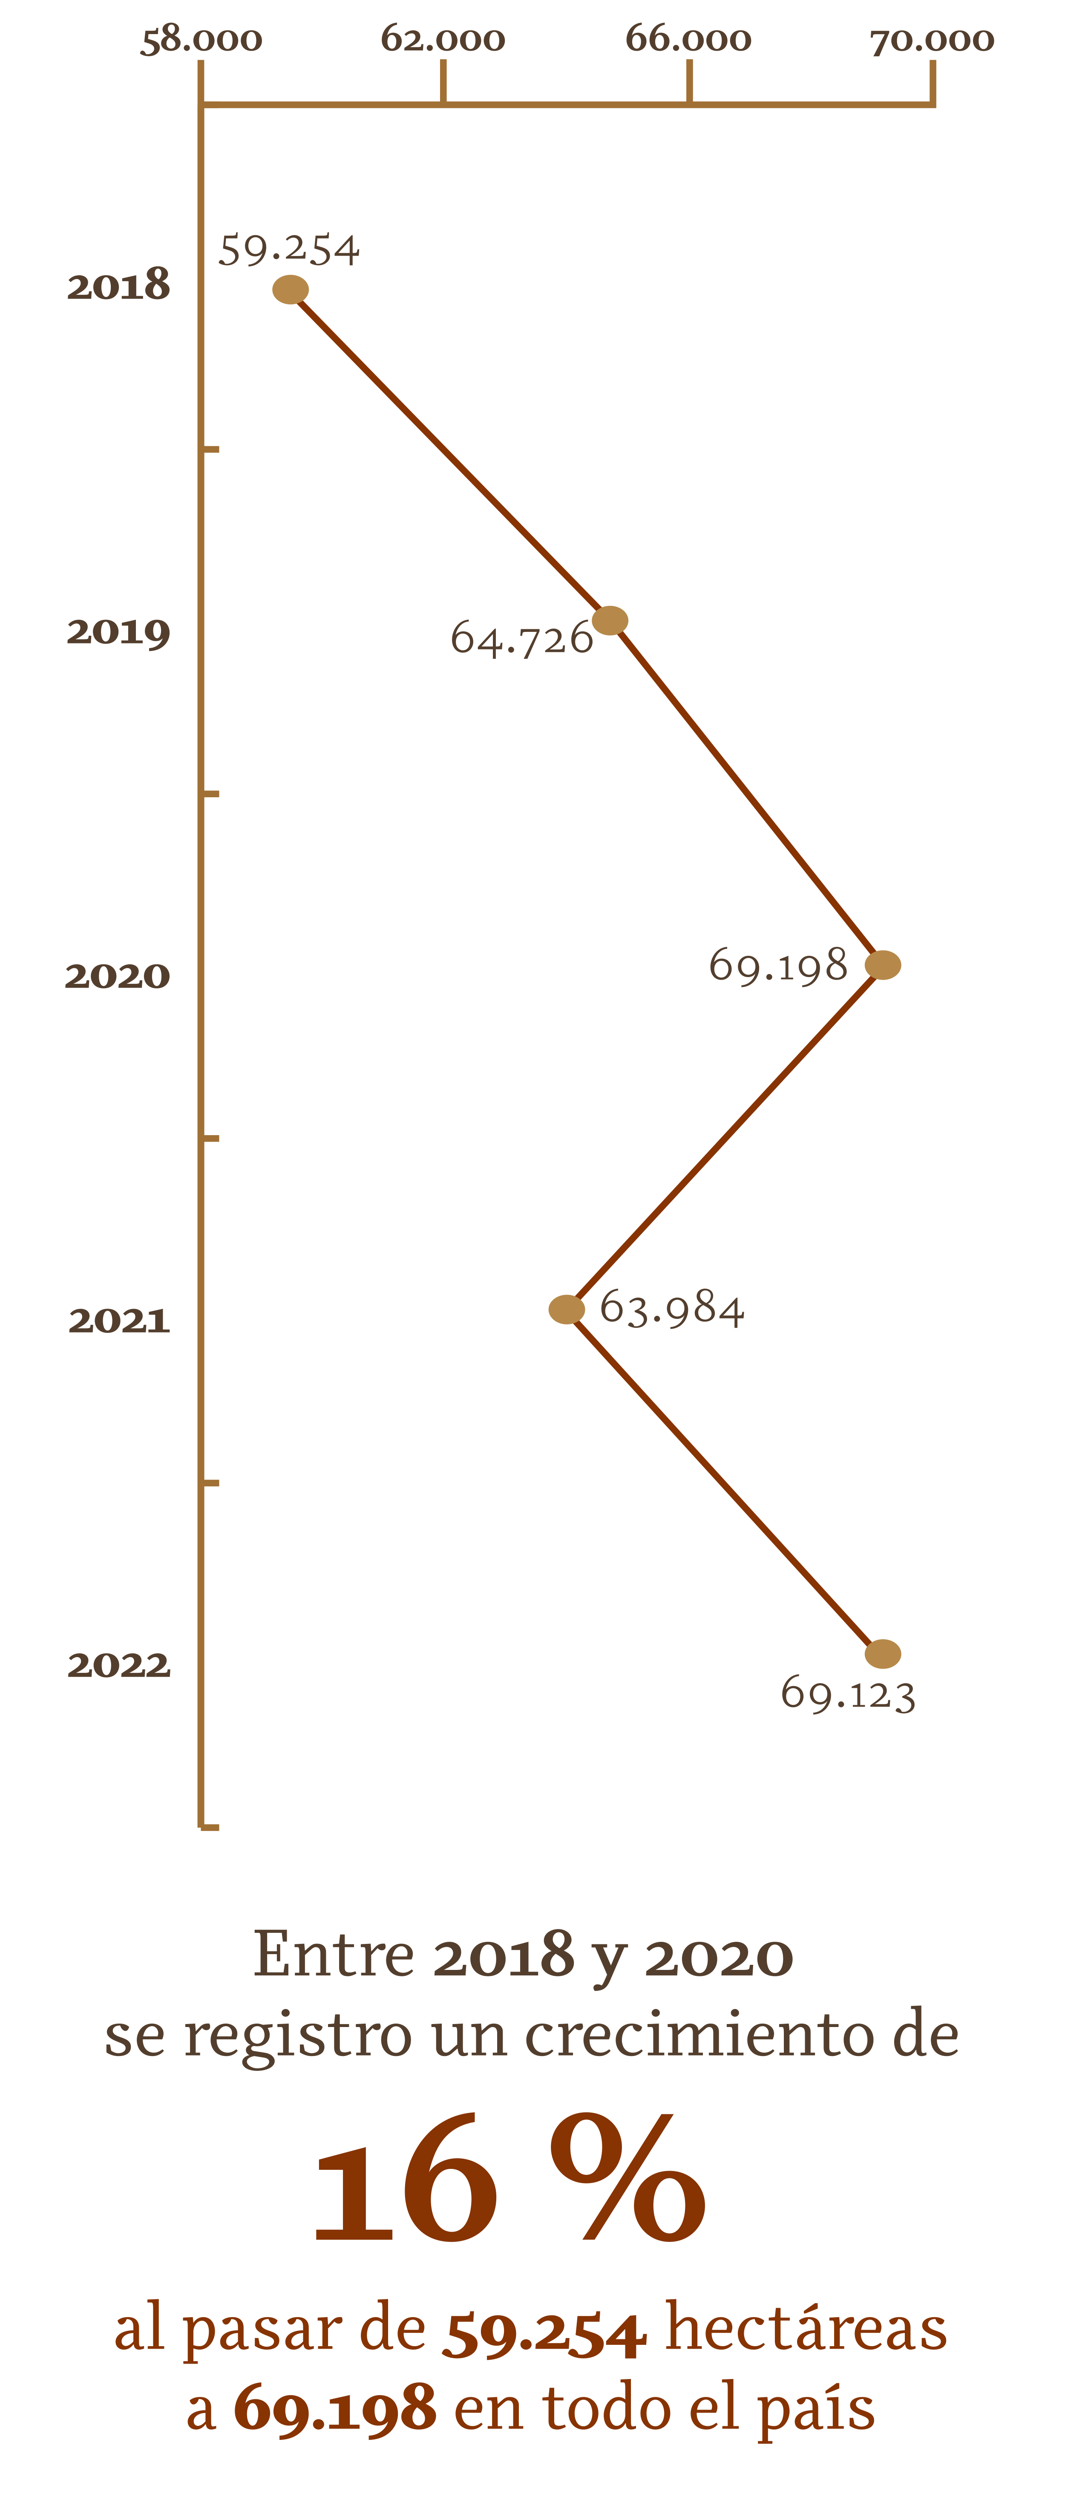 <?xml version="1.0" encoding="UTF-8"?>
<svg id="Capa_1" data-name="Capa 1" xmlns="http://www.w3.org/2000/svg" viewBox="0 0 320 751">
  <defs>
    <style>
      .cls-1 {
        stroke: #000;
        stroke-width: .5px;
      }

      .cls-1, .cls-2, .cls-3, .cls-4 {
        stroke-miterlimit: 10;
      }

      .cls-5 {
        fill: #873302;
      }

      .cls-5, .cls-6, .cls-7 {
        stroke-width: 0px;
      }

      .cls-2 {
        stroke: #873302;
      }

      .cls-2, .cls-3, .cls-4 {
        fill: none;
      }

      .cls-2, .cls-4 {
        stroke-width: 2px;
      }

      .cls-6 {
        fill: #b6894a;
      }

      .cls-3 {
        stroke-dasharray: 0 12;
      }

      .cls-3, .cls-4 {
        stroke: #a07035;
      }

      .cls-7 {
        fill: #533e2d;
      }
    </style>
  </defs>
  <g>
    <path class="cls-7" d="m76.51,593.4v-.92h1.78v-10.1c0-1.76-.24-1.78-.62-1.78h-1.16v-.92h9.7v3.56h-1.22l-.32-2.64h-4.4v5.54h2.92v-2.12h1v5.14h-1v-2.16h-2.92v5.48h4.92l.38-2.58h1.08v3.5h-10.14Z"/>
    <path class="cls-7" d="m94.95,593.4v-.8h1.32v-5.82c0-1.24-.44-1.88-1.36-1.88-.66,0-1.1.42-1.56.82l-1.72,1.54v5.34h1.32v.8h-4.34v-.8h1.32v-5.94c0-1.76-.22-1.76-.6-1.76h-.82v-.88l2.92-.16.2,2.12,1.32-1.16c.82-.72,1.36-.96,2.36-.96,1.46,0,2.66.78,2.66,2.46v6.28h1.32v.8h-4.34Z"/>
    <path class="cls-7" d="m104.55,593.64c-1.56,0-2.66-.66-2.66-2.56v-6.18h-1.84v-.88l1.84-.16.3-2.76h1.4v2.92h2.78v.88h-2.78v6.2c0,1.24.64,1.42,1.6,1.42.38,0,1.34-.22,1.6-.38l.3.72c-.86.44-1.72.78-2.54.78Z"/>
    <path class="cls-7" d="m108.51,593.4v-.8h1.32v-5.94c0-1.76-.22-1.76-.6-1.76h-.82v-.88l2.96-.16.18,2.34,1-1.08c.76-.84,1.48-1.38,3.08-1.26.16.3.24.62.24.92,0,.72-.52,1.06-1.12,1.06-.48,0-.92-.22-1.28-.66l-1.94,2.1v5.32h1.32v.8h-4.34Z"/>
    <path class="cls-7" d="m117.83,588.6c-.08,2.16,1.08,4,3.32,4,1,0,1.82-.42,2.58-1.02l.42.46c-.72.94-1.96,1.6-3.36,1.6-3.3,0-4.78-2.42-4.78-4.84s1.68-4.94,4.58-4.94c1.74,0,3.46,1.06,3.46,3.06,0,.54-.14,1.1-.4,1.68h-5.82Zm4.62-1.9c0-1.06-.78-2.06-1.82-2.06-1.62,0-2.46,1.64-2.7,3.06h4.32c.12-.3.2-.78.2-1Z"/>
    <path class="cls-7" d="m139.89,593.4h-9.36l.1-1.3c1.56-1.22,5.52-3.04,5.52-5.36,0-1.36-.98-1.9-1.88-1.9-1.22,0-2.16.64-2.82,1.28l-.78-.78c.98-1.28,2.78-2.04,4.36-2.04,1.78,0,3.54.96,3.54,3.1,0,3.18-3.72,4.44-5.18,5.34h3.7c1.76,0,1.8-.26,1.86-.62l.16-.9h.98l-.2,3.18Z"/>
    <path class="cls-7" d="m146.63,593.64c-3.54,0-5.3-2.56-5.3-5.2s1.76-5.14,5.3-5.14,5.3,2.58,5.3,5.22-1.82,5.12-5.3,5.12Zm0-9.52c-1.74,0-2.46,2.14-2.46,4.32s.72,4.24,2.46,4.24,2.46-2.06,2.46-4.24-.72-4.32-2.46-4.32Z"/>
    <path class="cls-7" d="m153.37,593.4v-1.1h2.92v-6.54h-2.62v-1.12l5.12-1.36v9.02h2.9v1.1h-8.32Z"/>
    <path class="cls-7" d="m167.59,593.64c-2.26,0-4.9-1.24-4.9-3.82,0-1.56,1.08-3.14,3.04-3.72-1.16-.76-2.32-1.68-2.32-3.18,0-2.28,2.32-3.44,4.34-3.44,1.82,0,3.98,1.08,3.98,3.28,0,1.18-1,2.58-2.34,3.14,1.6.84,3.06,1.76,3.06,3.74,0,2.62-2.48,4-4.86,4Zm-.6-6.76c-1.1.82-1.64,1.98-1.64,2.98,0,1.74,1.16,2.62,2.3,2.62s2.22-.76,2.22-2.14c0-1.76-1.46-2.58-2.88-3.46Zm.88-6.44c-.9,0-1.78.82-1.78,2.16,0,1.2,1.02,2.04,2,2.6.96-.54,1.54-1.66,1.54-2.7s-.54-2.06-1.76-2.06Z"/>
    <path class="cls-7" d="m187.59,584.99l-4.18,9.72c-.9,2.1-1.84,3.34-4.74,3.34-.26-.42-.36-.66-.36-.96,0-.7.62-1.02,1.28-1.02.44,0,.88.18,1.22.34,0,0,.38-.48.72-1.24l.88-1.98-3.54-8.2h-1.12v-.98h4.68v.98h-1.22l2.36,5.4,2.26-5.4h-.94v-.98h3.82v.98h-1.12Z"/>
    <path class="cls-7" d="m203.47,593.4h-9.36l.1-1.3c1.56-1.22,5.52-3.04,5.52-5.36,0-1.36-.98-1.9-1.88-1.9-1.22,0-2.16.64-2.82,1.28l-.78-.78c.98-1.28,2.78-2.04,4.36-2.04,1.78,0,3.54.96,3.54,3.1,0,3.18-3.72,4.44-5.18,5.34h3.7c1.76,0,1.8-.26,1.86-.62l.16-.9h.98l-.2,3.18Z"/>
    <path class="cls-7" d="m210.21,593.64c-3.54,0-5.3-2.56-5.3-5.2s1.76-5.14,5.3-5.14,5.3,2.58,5.3,5.22-1.82,5.12-5.3,5.12Zm0-9.52c-1.74,0-2.46,2.14-2.46,4.32s.72,4.24,2.46,4.24,2.46-2.06,2.46-4.24-.72-4.32-2.46-4.32Z"/>
    <path class="cls-7" d="m226.11,593.4h-9.36l.1-1.3c1.56-1.22,5.52-3.04,5.52-5.36,0-1.36-.98-1.9-1.88-1.9-1.22,0-2.16.64-2.82,1.28l-.78-.78c.98-1.28,2.78-2.04,4.36-2.04,1.78,0,3.54.96,3.54,3.1,0,3.18-3.72,4.44-5.18,5.34h3.7c1.76,0,1.8-.26,1.86-.62l.16-.9h.98l-.2,3.18Z"/>
    <path class="cls-7" d="m232.85,593.64c-3.54,0-5.3-2.56-5.3-5.2s1.76-5.14,5.3-5.14,5.3,2.58,5.3,5.22-1.82,5.12-5.3,5.12Zm0-9.52c-1.74,0-2.46,2.14-2.46,4.32s.72,4.24,2.46,4.24,2.46-2.06,2.46-4.24-.72-4.32-2.46-4.32Z"/>
    <path class="cls-7" d="m35.52,617.64c-1.42,0-2.86-.6-3.54-1.14v-2.36h1.08l.36,1.86s.92.76,2.1.76,2.22-.56,2.22-1.56c0-1.08-1.28-1.42-2.64-1.98-1.32-.54-2.98-1.32-2.98-2.84,0-1.8,1.96-2.52,3.66-2.52,1.1,0,2.18.24,3.02.98-.22.88-.62,1.24-1.1,1.24-.78,0-1.4-.96-1.6-1.64-1.56,0-2.22.76-2.22,1.58,0,.76.64,1.28,1.76,1.72,1.54.6,3.7,1,3.7,3.12s-1.94,2.78-3.82,2.78Z"/>
    <path class="cls-7" d="m42.92,612.6c-.08,2.16,1.08,4,3.32,4,1,0,1.82-.42,2.58-1.02l.42.46c-.72.94-1.96,1.6-3.36,1.6-3.3,0-4.78-2.42-4.78-4.84s1.68-4.94,4.58-4.94c1.74,0,3.46,1.06,3.46,3.06,0,.54-.14,1.1-.4,1.68h-5.82Zm4.62-1.9c0-1.06-.78-2.06-1.82-2.06-1.62,0-2.46,1.64-2.7,3.06h4.32c.12-.3.2-.78.2-1Z"/>
    <path class="cls-7" d="m55.78,617.4v-.8h1.32v-5.94c0-1.76-.22-1.76-.6-1.76h-.82v-.88l2.96-.16.18,2.34,1-1.08c.76-.84,1.48-1.38,3.08-1.26.16.3.24.62.24.92,0,.72-.52,1.06-1.12,1.06-.48,0-.92-.22-1.28-.66l-1.94,2.1v5.32h1.32v.8h-4.34Z"/>
    <path class="cls-7" d="m65.1,612.6c-.08,2.16,1.08,4,3.32,4,1,0,1.82-.42,2.58-1.02l.42.46c-.72.94-1.96,1.6-3.36,1.6-3.3,0-4.78-2.42-4.78-4.84s1.68-4.94,4.58-4.94c1.74,0,3.46,1.06,3.46,3.06,0,.54-.14,1.1-.4,1.68h-5.82Zm4.62-1.9c0-1.06-.78-2.06-1.82-2.06-1.62,0-2.46,1.64-2.7,3.06h4.32c.12-.3.2-.78.2-1Z"/>
    <path class="cls-7" d="m77.24,622.06c-2.3,0-4.46-.9-4.46-2.66,0-.88.72-1.72,2.14-2.06-.7-.36-1.04-.96-1.04-1.54,0-.66.48-1.32,1.42-1.56-1.28-.56-1.9-1.82-1.9-3.06,0-1.66,1.3-3.32,3.86-3.32.86,0,1.7.38,1.7.38l2.94-.22v.88l-1.46.3c.4.72.6,1.3.6,2.08,0,1.92-1.52,3.4-3.78,3.4-.56,0-.66-.06-.66-.06-.78-.08-1.14.3-1.14.68,0,.34.28.72.8.8l3.3.52c2.08.32,2.98,1.52,2.98,2.5,0,1.96-2.72,2.94-5.3,2.94Zm2.06-3.98l-2.92-.46c-1.56.3-2.2.96-2.2,1.64,0,1,1.38,2.04,3.16,2.04s3.54-.68,3.54-2.02c0-.54-.54-1.04-1.58-1.2Zm-2-9.44c-1.42,0-2.22,1.34-2.22,2.66,0,1.74,1.12,2.6,2.22,2.6s2.18-.88,2.18-2.6c0-1.32-.76-2.66-2.18-2.66Z"/>
    <path class="cls-7" d="m83.44,617.4v-.8h1.62v-5.94c0-1.76-.24-1.76-.62-1.76h-1.1v-.88l3.42-.16v8.74h1.62v.8h-4.94Zm2.38-11.6c-.68,0-1.24-.52-1.24-1.16s.56-1.16,1.24-1.16,1.22.52,1.22,1.16-.54,1.16-1.22,1.16Z"/>
    <path class="cls-7" d="m93.66,617.64c-1.42,0-2.86-.6-3.54-1.14v-2.36h1.08l.36,1.86s.92.76,2.1.76,2.22-.56,2.22-1.56c0-1.08-1.28-1.42-2.64-1.98-1.32-.54-2.98-1.32-2.98-2.84,0-1.8,1.96-2.52,3.66-2.52,1.1,0,2.18.24,3.02.98-.22.88-.62,1.24-1.1,1.24-.78,0-1.4-.96-1.6-1.64-1.56,0-2.22.76-2.22,1.58,0,.76.64,1.28,1.76,1.72,1.54.6,3.7,1,3.7,3.12s-1.94,2.78-3.82,2.78Z"/>
    <path class="cls-7" d="m103.06,617.64c-1.56,0-2.66-.66-2.66-2.56v-6.18h-1.84v-.88l1.84-.16.3-2.76h1.4v2.92h2.78v.88h-2.78v6.2c0,1.24.64,1.42,1.6,1.42.38,0,1.34-.22,1.6-.38l.3.72c-.86.44-1.72.78-2.54.78Z"/>
    <path class="cls-7" d="m107.02,617.4v-.8h1.32v-5.94c0-1.76-.22-1.76-.6-1.76h-.82v-.88l2.96-.16.18,2.34,1-1.08c.76-.84,1.48-1.38,3.08-1.26.16.3.24.62.24.92,0,.72-.52,1.06-1.12,1.06-.48,0-.92-.22-1.28-.66l-1.94,2.1v5.32h1.32v.8h-4.34Z"/>
    <path class="cls-7" d="m119,617.64c-2.58,0-4.48-1.98-4.48-4.9,0-3.24,2.28-4.88,4.48-4.88s4.48,1.64,4.48,4.88c0,2.92-1.9,4.9-4.48,4.9Zm0-8.96c-1.74,0-2.66,2.06-2.66,4.08s.86,3.9,2.66,3.9,2.66-1.94,2.66-3.9-.92-4.08-2.66-4.08Z"/>
    <path class="cls-7" d="m139.28,617.64c-.72,0-1.42-.3-1.6-1.24l-.2-1.08-1.52,1.32c-.7.6-1.38,1-2.38,1-1.46,0-2.54-.88-2.54-2.46v-4.52c0-1.76-.24-1.76-.62-1.76h-.8v-.88l3.12-.16v6.86c0,1.28.52,1.88,1.22,1.88.52,0,.96-.26,1.48-.74l1.94-1.74v-3.46c0-1.76-.24-1.76-.62-1.76h-.8v-.88l3.12-.16v7.02c0,1.46.08,1.82.62,1.82.26,0,.6-.1.9-.16v.78s-.64.32-1.32.32Z"/>
    <path class="cls-7" d="m148.06,617.4v-.8h1.32v-5.82c0-1.24-.44-1.88-1.36-1.88-.66,0-1.1.42-1.56.82l-1.72,1.54v5.34h1.32v.8h-4.34v-.8h1.32v-5.94c0-1.76-.22-1.76-.6-1.76h-.82v-.88l2.92-.16.2,2.12,1.32-1.16c.82-.72,1.36-.96,2.36-.96,1.46,0,2.66.78,2.66,2.46v6.28h1.32v.8h-4.34Z"/>
    <path class="cls-7" d="m166.28,616.04c-.72.94-1.96,1.6-3.36,1.6-3.3,0-4.78-2.42-4.78-4.84s1.72-4.94,4.78-4.94c1.3,0,2.4.4,3.16,1.06-.24.94-.66,1.32-1.18,1.32-.92,0-1.58-.92-1.68-1.78-2.06,0-3.22,2.2-3.22,4.32,0,1.96,1.04,3.82,3.28,3.82,1,0,1.82-.38,2.58-.98l.42.42Z"/>
    <path class="cls-7" d="m167.82,617.4v-.8h1.32v-5.94c0-1.76-.22-1.76-.6-1.76h-.82v-.88l2.96-.16.18,2.34,1-1.08c.76-.84,1.48-1.38,3.08-1.26.16.3.24.62.24.92,0,.72-.52,1.06-1.12,1.06-.48,0-.92-.22-1.28-.66l-1.94,2.1v5.32h1.32v.8h-4.34Z"/>
    <path class="cls-7" d="m177.14,612.6c-.08,2.16,1.08,4,3.32,4,1,0,1.82-.42,2.58-1.02l.42.46c-.72.94-1.96,1.6-3.36,1.6-3.3,0-4.78-2.42-4.78-4.84s1.68-4.94,4.58-4.94c1.74,0,3.46,1.06,3.46,3.06,0,.54-.14,1.1-.4,1.68h-5.82Zm4.62-1.9c0-1.06-.78-2.06-1.82-2.06-1.62,0-2.46,1.64-2.7,3.06h4.32c.12-.3.2-.78.2-1Z"/>
    <path class="cls-7" d="m193.14,616.04c-.72.94-1.96,1.6-3.36,1.6-3.3,0-4.78-2.42-4.78-4.84s1.72-4.94,4.78-4.94c1.3,0,2.4.4,3.16,1.06-.24.94-.66,1.32-1.18,1.32-.92,0-1.58-.92-1.68-1.78-2.06,0-3.22,2.2-3.22,4.32,0,1.96,1.04,3.82,3.28,3.82,1,0,1.82-.38,2.58-.98l.42.42Z"/>
    <path class="cls-7" d="m194.66,617.4v-.8h1.62v-5.94c0-1.76-.24-1.76-.62-1.76h-1.1v-.88l3.42-.16v8.74h1.62v.8h-4.94Zm2.38-11.6c-.68,0-1.24-.52-1.24-1.16s.56-1.16,1.24-1.16,1.22.52,1.22,1.16-.54,1.16-1.22,1.16Z"/>
    <path class="cls-7" d="m213,617.4v-.8h1.32v-5.82c0-1.24-.3-1.88-1.22-1.88-.66,0-1.04.42-1.5.82l-1.72,1.54v5.34h1.32v.8h-4.34v-.8h1.32v-5.82c0-1.24-.3-1.88-1.22-1.88-.66,0-1.04.42-1.5.82l-1.72,1.54v5.34h1.32v.8h-4.34v-.8h1.32v-5.94c0-1.76-.22-1.76-.6-1.76h-.82v-.88l2.92-.16.2,2.12,1.3-1.14c.82-.72,1.32-.98,2.32-.98,1.36,0,2.36.7,2.52,2.12l1.28-1.12c.82-.72,1.34-1,2.34-1,1.46,0,2.52.78,2.52,2.46v6.28h1.32v.8h-4.34Z"/>
    <path class="cls-7" d="m218.46,617.4v-.8h1.62v-5.94c0-1.76-.24-1.76-.62-1.76h-1.1v-.88l3.42-.16v8.74h1.62v.8h-4.94Zm2.38-11.6c-.68,0-1.24-.52-1.24-1.16s.56-1.16,1.24-1.16,1.22.52,1.22,1.16-.54,1.16-1.22,1.16Z"/>
    <path class="cls-7" d="m226.36,612.6c-.08,2.16,1.08,4,3.32,4,1,0,1.82-.42,2.58-1.02l.42.46c-.72.94-1.96,1.6-3.36,1.6-3.3,0-4.78-2.42-4.78-4.84s1.68-4.94,4.58-4.94c1.74,0,3.46,1.06,3.46,3.06,0,.54-.14,1.1-.4,1.68h-5.82Zm4.62-1.9c0-1.06-.78-2.06-1.82-2.06-1.62,0-2.46,1.64-2.7,3.06h4.32c.12-.3.2-.78.2-1Z"/>
    <path class="cls-7" d="m240.54,617.4v-.8h1.32v-5.82c0-1.24-.44-1.88-1.36-1.88-.66,0-1.1.42-1.56.82l-1.72,1.54v5.34h1.32v.8h-4.34v-.8h1.32v-5.94c0-1.76-.22-1.76-.6-1.76h-.82v-.88l2.92-.16.2,2.12,1.32-1.16c.82-.72,1.36-.96,2.36-.96,1.46,0,2.66.78,2.66,2.46v6.28h1.32v.8h-4.34Z"/>
    <path class="cls-7" d="m250.14,617.64c-1.56,0-2.66-.66-2.66-2.56v-6.18h-1.84v-.88l1.84-.16.3-2.76h1.4v2.92h2.78v.88h-2.78v6.2c0,1.24.64,1.42,1.6,1.42.38,0,1.34-.22,1.6-.38l.3.72c-.86.44-1.72.78-2.54.78Z"/>
    <path class="cls-7" d="m257.98,617.64c-2.58,0-4.48-1.98-4.48-4.9,0-3.24,2.28-4.88,4.48-4.88s4.48,1.64,4.48,4.88c0,2.92-1.9,4.9-4.48,4.9Zm0-8.96c-1.74,0-2.66,2.06-2.66,4.08s.86,3.9,2.66,3.9,2.66-1.94,2.66-3.9-.92-4.08-2.66-4.08Z"/>
    <path class="cls-7" d="m276.94,617.64c-.62,0-1.42-.26-1.56-1.2l-.12-.76h-.04c-.66,1.34-1.84,1.96-3.02,1.96-2.5,0-3.54-2.04-3.54-4.28,0-2.5,1.64-5.5,4.44-5.5,1.02,0,1.74.48,2.04.74v-3.36c0-1.76-.24-1.76-.62-1.76h-.8v-.9l3.12-.14v12.44c0,1.46.06,1.82.58,1.82.28,0,.68-.1.94-.16v.78s-.8.32-1.42.32Zm-1.8-7.9c-.58-.58-1.26-.84-1.86-.84-1.86,0-2.8,2.36-2.8,4.46,0,1.68.72,3.18,2.08,3.18,1.26,0,2.58-1.26,2.58-3.38v-3.42Z"/>
    <path class="cls-7" d="m281.52,612.6c-.08,2.16,1.08,4,3.32,4,1,0,1.82-.42,2.58-1.02l.42.46c-.72.94-1.96,1.6-3.36,1.6-3.3,0-4.78-2.42-4.78-4.84s1.68-4.94,4.58-4.94c1.74,0,3.46,1.06,3.46,3.06,0,.54-.14,1.1-.4,1.68h-5.82Zm4.62-1.9c0-1.06-.78-2.06-1.82-2.06-1.62,0-2.46,1.64-2.7,3.06h4.32c.12-.3.2-.78.2-1Z"/>
  </g>
  <g>
    <path class="cls-5" d="m41.81,705.81c-.62,0-1.36-.26-1.56-1.2l-.1-.44h-.02c-.56.78-1.48,1.64-2.9,1.64-1.28,0-2.5-.78-2.5-2.38s1.48-3.36,5.34-3.44v-1.1c0-1.42-.62-2.26-2-2.26-.2.68-.78,1.64-1.6,1.64-.48,0-.94-.34-1.14-1.24.9-.76,2.04-1,3.14-1,2.08,0,3.3,1.1,3.3,3.16v3.86c0,1.46.06,1.82.54,1.82.28,0,.72-.1.98-.16v.78s-.86.32-1.48.32Zm-1.74-5c-2.02.06-3.54,1.1-3.54,2.52,0,.72.42,1.38,1.3,1.38s1.74-.8,2.24-1.34v-2.56Z"/>
    <path class="cls-5" d="m44.39,705.57v-.8h1.62v-11.36c0-1.76-.24-1.76-.62-1.76h-1.1v-.9l3.42-.14v14.16h1.62v.8h-4.94Z"/>
    <path class="cls-5" d="m59.89,705.81c-.56,0-1.58-.24-1.78-.38v3.84h1.32v.8h-4.34v-.8h1.32v-10.44c0-1.76-.24-1.76-.62-1.76h-.8v-.88l2.94-.16.18,1.76c.72-1.28,1.96-1.76,2.94-1.76,2.42,0,3.54,2.04,3.54,4.28,0,2.5-1.64,5.5-4.7,5.5Zm.8-8.68c-1.26,0-2.58,1.26-2.58,3.36v3.94c.52.26,1.38.34,1.88.34,2.1,0,2.78-2.38,2.78-4.44,0-1.72-.72-3.2-2.08-3.2Z"/>
    <path class="cls-5" d="m73.23,705.81c-.62,0-1.36-.26-1.56-1.2l-.1-.44h-.02c-.56.78-1.48,1.64-2.9,1.64-1.28,0-2.5-.78-2.5-2.38s1.48-3.36,5.34-3.44v-1.1c0-1.42-.62-2.26-2-2.26-.2.68-.78,1.64-1.6,1.64-.48,0-.94-.34-1.14-1.24.9-.76,2.04-1,3.14-1,2.08,0,3.3,1.1,3.3,3.16v3.86c0,1.46.06,1.82.54,1.82.28,0,.72-.1.98-.16v.78s-.86.32-1.48.32Zm-1.74-5c-2.02.06-3.54,1.1-3.54,2.52,0,.72.42,1.38,1.3,1.38s1.74-.8,2.24-1.34v-2.56Z"/>
    <path class="cls-5" d="m80.11,705.81c-1.42,0-2.86-.6-3.54-1.14v-2.36h1.08l.36,1.86s.92.76,2.1.76,2.22-.56,2.22-1.56c0-1.08-1.28-1.42-2.64-1.98-1.32-.54-2.98-1.32-2.98-2.84,0-1.8,1.96-2.52,3.66-2.52,1.1,0,2.18.24,3.02.98-.22.88-.62,1.24-1.1,1.24-.78,0-1.4-.96-1.6-1.64-1.56,0-2.22.76-2.22,1.58,0,.76.64,1.28,1.76,1.72,1.54.6,3.7,1,3.7,3.12s-1.94,2.78-3.82,2.78Z"/>
    <path class="cls-5" d="m92.81,705.81c-.62,0-1.36-.26-1.56-1.2l-.1-.44h-.02c-.56.78-1.48,1.64-2.9,1.64-1.28,0-2.5-.78-2.5-2.38s1.48-3.36,5.34-3.44v-1.1c0-1.42-.62-2.26-2-2.26-.2.68-.78,1.64-1.6,1.64-.48,0-.94-.34-1.14-1.24.9-.76,2.04-1,3.14-1,2.08,0,3.3,1.1,3.3,3.16v3.86c0,1.46.06,1.82.54,1.82.28,0,.72-.1.98-.16v.78s-.86.32-1.48.32Zm-1.74-5c-2.02.06-3.54,1.1-3.54,2.52,0,.72.42,1.38,1.3,1.38s1.74-.8,2.24-1.34v-2.56Z"/>
    <path class="cls-5" d="m95.55,705.57v-.8h1.32v-5.94c0-1.76-.22-1.76-.6-1.76h-.82v-.88l2.96-.16.18,2.34,1-1.08c.76-.84,1.48-1.38,3.08-1.26.16.3.24.62.24.92,0,.72-.52,1.06-1.12,1.06-.48,0-.92-.22-1.28-.66l-1.94,2.1v5.32h1.32v.8h-4.34Z"/>
    <path class="cls-5" d="m116.71,705.81c-.62,0-1.42-.26-1.56-1.2l-.12-.76h-.04c-.66,1.34-1.84,1.96-3.02,1.96-2.5,0-3.54-2.04-3.54-4.28,0-2.5,1.64-5.5,4.44-5.5,1.02,0,1.74.48,2.04.74v-3.36c0-1.76-.24-1.76-.62-1.76h-.8v-.9l3.12-.14v12.44c0,1.46.06,1.82.58,1.82.28,0,.68-.1.94-.16v.78s-.8.32-1.42.32Zm-1.8-7.9c-.58-.58-1.26-.84-1.86-.84-1.86,0-2.8,2.36-2.8,4.46,0,1.68.72,3.18,2.08,3.18,1.26,0,2.58-1.26,2.58-3.38v-3.42Z"/>
    <path class="cls-5" d="m121.29,700.77c-.08,2.16,1.08,4,3.32,4,1,0,1.82-.42,2.58-1.02l.42.46c-.72.94-1.96,1.6-3.36,1.6-3.3,0-4.78-2.42-4.78-4.84s1.68-4.94,4.58-4.94c1.74,0,3.46,1.06,3.46,3.06,0,.54-.14,1.1-.4,1.68h-5.82Zm4.62-1.9c0-1.06-.78-2.06-1.82-2.06-1.62,0-2.46,1.64-2.7,3.06h4.32c.12-.3.2-.78.2-1Z"/>
    <path class="cls-5" d="m137.37,708.43c-1.74,0-3.48-.48-4.64-1.42.24-1,.82-1.44,1.34-1.44.98,0,1.66,1.06,1.84,1.66.1.04.74.1.9.1,1.6,0,3.12-1.16,3.12-2.58,0-.98-.44-1.94-2.68-2.64l-2.22-.7.58-5.7h3.74c1.68,0,1.72-.26,1.78-.62l.14-.8h1.14l-.2,3.14h-4.64l-.2,2.38,2.76.86c1.96.62,3.36,1.62,3.36,3.38,0,2.94-3.08,4.38-6.12,4.38Z"/>
    <path class="cls-5" d="m146.31,708.93v-1.28c3.04-.1,5.18-2.02,5.82-4.26-.78.84-1.58,1.24-3.04,1.24-2.06,0-4.6-1.44-4.6-4.22,0-3.26,2.54-4.94,5.12-4.94,3.04,0,5.48,1.92,5.48,5.62s-2.84,7.68-8.78,7.84Zm3.44-12.3c-1.06,0-1.7,1.7-1.7,3.46,0,1.64.54,3.32,1.7,3.32s1.7-1.68,1.7-3.32c0-1.76-.64-3.46-1.7-3.46Z"/>
    <path class="cls-5" d="m158.05,705.81c-.92,0-1.68-.7-1.68-1.56s.76-1.56,1.68-1.56,1.68.7,1.68,1.56-.76,1.56-1.68,1.56Z"/>
    <path class="cls-5" d="m170.91,705.57h-10.04l.12-1.46c1.56-1.22,5.42-2.96,5.42-5.2,0-1.3-.8-1.82-1.7-1.82s-1.92.66-2.62,1.34l-.9-.9c1.4-1.54,2.98-2.06,4.68-2.06,1.46,0,3.68.78,3.68,3.08,0,3.2-4.9,5.06-5.24,5.3h3.64c1.76,0,1.82-.26,1.88-.62l.16-.9h1.12l-.2,3.24Z"/>
    <path class="cls-5" d="m175.29,708.43c-1.74,0-3.48-.48-4.64-1.42.24-1,.82-1.44,1.34-1.44.98,0,1.66,1.06,1.84,1.66.1.04.74.1.9.1,1.6,0,3.12-1.16,3.12-2.58,0-.98-.44-1.94-2.68-2.64l-2.22-.7.58-5.7h3.74c1.68,0,1.72-.26,1.78-.62l.14-.8h1.14l-.2,3.14h-4.64l-.2,2.38,2.76.86c1.96.62,3.36,1.62,3.36,3.38,0,2.94-3.08,4.38-6.12,4.38Z"/>
    <path class="cls-5" d="m191.15,704.37v4.08h-3.3v-4.08h-5.74v-1.1l7.18-7.66,1.86-.16v7.2h.14c1.68,0,1.76-.26,1.8-.62l.16-.94h1.12l-.2,3.28h-3.02Zm-3.3-4.78l-2.88,3.06h2.88v-3.06Z"/>
    <path class="cls-5" d="m206.53,705.57v-.8h1.32v-5.82c0-1.24-.44-1.88-1.36-1.88-.66,0-1.1.42-1.56.82l-1.72,1.54v5.34h1.32v.8h-4.34v-.8h1.32v-11.36c0-1.76-.22-1.76-.6-1.76h-.82v-.9l3.12-.14v7.54l1.32-1.16c.82-.72,1.36-.96,2.36-.96,1.46,0,2.66.78,2.66,2.46v6.28h1.32v.8h-4.34Z"/>
    <path class="cls-5" d="m213.83,700.77c-.08,2.16,1.08,4,3.32,4,1,0,1.82-.42,2.58-1.02l.42.46c-.72.94-1.96,1.6-3.36,1.6-3.3,0-4.78-2.42-4.78-4.84s1.68-4.94,4.58-4.94c1.74,0,3.46,1.06,3.46,3.06,0,.54-.14,1.1-.4,1.68h-5.82Zm4.62-1.9c0-1.06-.78-2.06-1.82-2.06-1.62,0-2.46,1.64-2.7,3.06h4.32c.12-.3.2-.78.2-1Z"/>
    <path class="cls-5" d="m229.83,704.21c-.72.94-1.96,1.6-3.36,1.6-3.3,0-4.78-2.42-4.78-4.84s1.72-4.94,4.78-4.94c1.3,0,2.4.4,3.16,1.06-.24.94-.66,1.32-1.18,1.32-.92,0-1.58-.92-1.68-1.78-2.06,0-3.22,2.2-3.22,4.32,0,1.96,1.04,3.82,3.28,3.82,1,0,1.82-.38,2.58-.98l.42.42Z"/>
    <path class="cls-5" d="m235.49,705.81c-1.56,0-2.66-.66-2.66-2.56v-6.18h-1.84v-.88l1.84-.16.3-2.76h1.4v2.92h2.78v.88h-2.78v6.2c0,1.24.64,1.42,1.6,1.42.38,0,1.34-.22,1.6-.38l.3.72c-.86.44-1.72.78-2.54.78Z"/>
    <path class="cls-5" d="m246.57,705.81c-.62,0-1.36-.26-1.56-1.2l-.1-.44h-.02c-.56.78-1.48,1.64-2.9,1.64-1.28,0-2.5-.78-2.5-2.38s1.48-3.36,5.34-3.44v-1.1c0-1.42-.62-2.26-2-2.26-.2.68-.78,1.64-1.6,1.64-.48,0-.94-.34-1.14-1.24.9-.76,2.04-1,3.14-1,2.08,0,3.3,1.1,3.3,3.16v3.86c0,1.46.06,1.82.54,1.82.28,0,.72-.1.98-.16v.78s-.86.32-1.48.32Zm-1.74-5c-2.02.06-3.54,1.1-3.54,2.52,0,.72.42,1.38,1.3,1.38s1.74-.8,2.24-1.34v-2.56Zm-2.88-5.86h-.4v-.76l3.32-2.34h.82v1.62l-3.74,1.48Z"/>
    <path class="cls-5" d="m249.31,705.57v-.8h1.32v-5.94c0-1.76-.22-1.76-.6-1.76h-.82v-.88l2.96-.16.18,2.34,1-1.08c.76-.84,1.48-1.38,3.08-1.26.16.3.24.62.24.92,0,.72-.52,1.06-1.12,1.06-.48,0-.92-.22-1.28-.66l-1.94,2.1v5.32h1.32v.8h-4.34Z"/>
    <path class="cls-5" d="m258.63,700.77c-.08,2.16,1.08,4,3.32,4,1,0,1.82-.42,2.58-1.02l.42.46c-.72.94-1.96,1.6-3.36,1.6-3.3,0-4.78-2.42-4.78-4.84s1.68-4.94,4.58-4.94c1.74,0,3.46,1.06,3.46,3.06,0,.54-.14,1.1-.4,1.68h-5.82Zm4.62-1.9c0-1.06-.78-2.06-1.82-2.06-1.62,0-2.46,1.64-2.7,3.06h4.32c.12-.3.2-.78.2-1Z"/>
    <path class="cls-5" d="m273.61,705.81c-.62,0-1.36-.26-1.56-1.2l-.1-.44h-.02c-.56.78-1.48,1.64-2.9,1.64-1.28,0-2.5-.78-2.5-2.38s1.48-3.36,5.34-3.44v-1.1c0-1.42-.62-2.26-2-2.26-.2.68-.78,1.64-1.6,1.64-.48,0-.94-.34-1.14-1.24.9-.76,2.04-1,3.14-1,2.08,0,3.3,1.1,3.3,3.16v3.86c0,1.46.06,1.82.54,1.82.28,0,.72-.1.98-.16v.78s-.86.32-1.48.32Zm-1.74-5c-2.02.06-3.54,1.1-3.54,2.52,0,.72.42,1.38,1.3,1.38s1.74-.8,2.24-1.34v-2.56Z"/>
    <path class="cls-5" d="m280.49,705.81c-1.42,0-2.86-.6-3.54-1.14v-2.36h1.08l.36,1.86s.92.76,2.1.76,2.22-.56,2.22-1.56c0-1.08-1.28-1.42-2.64-1.98-1.32-.54-2.98-1.32-2.98-2.84,0-1.8,1.96-2.52,3.66-2.52,1.1,0,2.18.24,3.02.98-.22.88-.62,1.24-1.1,1.24-.78,0-1.4-.96-1.6-1.64-1.56,0-2.22.76-2.22,1.58,0,.76.64,1.28,1.76,1.72,1.54.6,3.7,1,3.7,3.12s-1.94,2.78-3.82,2.78Z"/>
    <path class="cls-5" d="m63.48,729.81c-.62,0-1.36-.26-1.56-1.2l-.1-.44h-.02c-.56.78-1.48,1.64-2.9,1.64-1.28,0-2.5-.78-2.5-2.38s1.48-3.36,5.34-3.44v-1.1c0-1.42-.62-2.26-2-2.26-.2.68-.78,1.64-1.6,1.64-.48,0-.94-.34-1.14-1.24.9-.76,2.04-1,3.14-1,2.08,0,3.3,1.1,3.3,3.16v3.86c0,1.46.06,1.82.54,1.82.28,0,.72-.1.98-.16v.78s-.86.32-1.48.32Zm-1.74-5c-2.02.06-3.54,1.1-3.54,2.52,0,.72.42,1.38,1.3,1.38s1.74-.8,2.24-1.34v-2.56Z"/>
    <path class="cls-5" d="m76.02,729.81c-3.02,0-5.46-1.92-5.46-5.62,0-4.12,2.98-8.22,7.96-8.54v1.28c-3.54.46-4.52,3.86-4.8,4.96.78-.84,1.7-1.22,3.16-1.22,2.06,0,4.28,1.42,4.28,4.2,0,3.26-2.54,4.94-5.14,4.94Zm-.12-7.94c-1.16,0-1.7,1.68-1.7,3.32,0,1.76.64,3.46,1.7,3.46s1.7-1.7,1.7-3.46c0-1.64-.54-3.32-1.7-3.32Z"/>
    <path class="cls-5" d="m83.98,732.93v-1.28c3.04-.1,5.18-2.02,5.82-4.26-.78.84-1.58,1.24-3.04,1.24-2.06,0-4.6-1.44-4.6-4.22,0-3.26,2.54-4.94,5.12-4.94,3.04,0,5.48,1.92,5.48,5.62s-2.84,7.68-8.78,7.84Zm3.44-12.3c-1.06,0-1.7,1.7-1.7,3.46,0,1.64.54,3.32,1.7,3.32s1.7-1.68,1.7-3.32c0-1.76-.64-3.46-1.7-3.46Z"/>
    <path class="cls-5" d="m95.72,729.81c-.92,0-1.68-.7-1.68-1.56s.76-1.56,1.68-1.56,1.68.7,1.68,1.56-.76,1.56-1.68,1.56Z"/>
    <path class="cls-5" d="m98.9,729.57v-1.22h2.92v-6.34h-2.72v-1.22l6.02-1.34v8.9h2.92v1.22h-9.14Z"/>
    <path class="cls-5" d="m110.8,732.93v-1.28c3.04-.1,5.18-2.02,5.82-4.26-.78.84-1.58,1.24-3.04,1.24-2.06,0-4.6-1.44-4.6-4.22,0-3.26,2.54-4.94,5.12-4.94,3.04,0,5.48,1.92,5.48,5.62s-2.84,7.68-8.78,7.84Zm3.44-12.3c-1.06,0-1.7,1.7-1.7,3.46,0,1.64.54,3.32,1.7,3.32s1.7-1.68,1.7-3.32c0-1.76-.64-3.46-1.7-3.46Z"/>
    <path class="cls-5" d="m125.82,729.81c-2.62,0-5.24-1.34-5.24-3.82,0-1.68,1.1-3.18,3.06-3.76-1.68-.82-2.4-1.98-2.4-3.1,0-1.8,1.92-3.48,4.84-3.48,2.58,0,4.28,1.6,4.28,3.3,0,1.14-.76,2.32-2.5,3.1,1.02.56,3.16,1.5,3.16,3.58,0,2.86-2.6,4.18-5.2,4.18Zm-.5-6.68c-.82.78-1.4,2.04-1.4,2.96,0,1.74.96,2.52,1.9,2.52s1.88-.76,1.88-2.1c0-1.7-1.2-2.54-2.38-3.38Zm.74-6.48c-.8,0-1.44.84-1.44,2.1,0,.92.56,1.9,1.68,2.5.78-.56,1.2-1.66,1.2-2.64,0-1.32-.74-1.96-1.44-1.96Z"/>
    <path class="cls-5" d="m138.7,724.77c-.08,2.16,1.08,4,3.32,4,1,0,1.82-.42,2.58-1.02l.42.46c-.72.94-1.96,1.6-3.36,1.6-3.3,0-4.78-2.42-4.78-4.84s1.68-4.94,4.58-4.94c1.74,0,3.46,1.06,3.46,3.06,0,.54-.14,1.1-.4,1.68h-5.82Zm4.62-1.9c0-1.06-.78-2.06-1.82-2.06-1.62,0-2.46,1.64-2.7,3.06h4.32c.12-.3.2-.78.2-1Z"/>
    <path class="cls-5" d="m152.88,729.57v-.8h1.32v-5.82c0-1.24-.44-1.88-1.36-1.88-.66,0-1.1.42-1.56.82l-1.72,1.54v5.34h1.32v.8h-4.34v-.8h1.32v-5.94c0-1.76-.22-1.76-.6-1.76h-.82v-.88l2.92-.16.2,2.12,1.32-1.16c.82-.72,1.36-.96,2.36-.96,1.46,0,2.66.78,2.66,2.46v6.28h1.32v.8h-4.34Z"/>
    <path class="cls-5" d="m167.48,729.81c-1.56,0-2.66-.66-2.66-2.56v-6.18h-1.84v-.88l1.84-.16.3-2.76h1.4v2.92h2.78v.88h-2.78v6.2c0,1.24.64,1.42,1.6,1.42.38,0,1.34-.22,1.6-.38l.3.72c-.86.44-1.72.78-2.54.78Z"/>
    <path class="cls-5" d="m175.32,729.81c-2.58,0-4.48-1.98-4.48-4.9,0-3.24,2.28-4.88,4.48-4.88s4.48,1.64,4.48,4.88c0,2.92-1.9,4.9-4.48,4.9Zm0-8.96c-1.74,0-2.66,2.06-2.66,4.08s.86,3.9,2.66,3.9,2.66-1.94,2.66-3.9-.92-4.08-2.66-4.08Z"/>
    <path class="cls-5" d="m189.68,729.81c-.62,0-1.42-.26-1.56-1.2l-.12-.76h-.04c-.66,1.34-1.84,1.96-3.02,1.96-2.5,0-3.54-2.04-3.54-4.28,0-2.5,1.64-5.5,4.44-5.5,1.02,0,1.74.48,2.04.74v-3.36c0-1.76-.24-1.76-.62-1.76h-.8v-.9l3.12-.14v12.44c0,1.46.06,1.82.58,1.82.28,0,.68-.1.94-.16v.78s-.8.32-1.42.32Zm-1.8-7.9c-.58-.58-1.26-.84-1.86-.84-1.86,0-2.8,2.36-2.8,4.46,0,1.68.72,3.18,2.08,3.18,1.26,0,2.58-1.26,2.58-3.38v-3.42Z"/>
    <path class="cls-5" d="m196.92,729.81c-2.58,0-4.48-1.98-4.48-4.9,0-3.24,2.28-4.88,4.48-4.88s4.48,1.64,4.48,4.88c0,2.92-1.9,4.9-4.48,4.9Zm0-8.96c-1.74,0-2.66,2.06-2.66,4.08s.86,3.9,2.66,3.9,2.66-1.94,2.66-3.9-.92-4.08-2.66-4.08Z"/>
    <path class="cls-5" d="m209.34,724.77c-.08,2.16,1.08,4,3.32,4,1,0,1.82-.42,2.58-1.02l.42.46c-.72.94-1.96,1.6-3.36,1.6-3.3,0-4.78-2.42-4.78-4.84s1.68-4.94,4.58-4.94c1.74,0,3.46,1.06,3.46,3.06,0,.54-.14,1.1-.4,1.68h-5.82Zm4.62-1.9c0-1.06-.78-2.06-1.82-2.06-1.62,0-2.46,1.64-2.7,3.06h4.32c.12-.3.2-.78.2-1Z"/>
    <path class="cls-5" d="m217.04,729.57v-.8h1.62v-11.36c0-1.76-.24-1.76-.62-1.76h-1.1v-.9l3.42-.14v14.16h1.62v.8h-4.94Z"/>
    <path class="cls-5" d="m232.54,729.81c-.56,0-1.58-.24-1.78-.38v3.84h1.32v.8h-4.34v-.8h1.32v-10.44c0-1.76-.24-1.76-.62-1.76h-.8v-.88l2.94-.16.18,1.76c.72-1.28,1.96-1.76,2.94-1.76,2.42,0,3.54,2.04,3.54,4.28,0,2.5-1.64,5.5-4.7,5.5Zm.8-8.68c-1.26,0-2.58,1.26-2.58,3.36v3.94c.52.26,1.38.34,1.88.34,2.1,0,2.78-2.38,2.78-4.44,0-1.72-.72-3.2-2.08-3.2Z"/>
    <path class="cls-5" d="m245.88,729.81c-.62,0-1.36-.26-1.56-1.2l-.1-.44h-.02c-.56.78-1.48,1.64-2.9,1.64-1.28,0-2.5-.78-2.5-2.38s1.48-3.36,5.34-3.44v-1.1c0-1.42-.62-2.26-2-2.26-.2.68-.78,1.64-1.6,1.64-.48,0-.94-.34-1.14-1.24.9-.76,2.04-1,3.14-1,2.08,0,3.3,1.1,3.3,3.16v3.86c0,1.46.06,1.82.54,1.82.28,0,.72-.1.98-.16v.78s-.86.32-1.48.32Zm-1.74-5c-2.02.06-3.54,1.1-3.54,2.52,0,.72.42,1.38,1.3,1.38s1.74-.8,2.24-1.34v-2.56Z"/>
    <path class="cls-5" d="m248.44,718.95h-.4v-.76l3.32-2.34h.82v1.62l-3.74,1.48Zm.16,10.62v-.8h1.62v-5.94c0-1.76-.24-1.76-.62-1.76h-1.1v-.88l3.42-.16v8.74h1.62v.8h-4.94Z"/>
    <path class="cls-5" d="m258.82,729.81c-1.42,0-2.86-.6-3.54-1.14v-2.36h1.08l.36,1.86s.92.76,2.1.76,2.22-.56,2.22-1.56c0-1.08-1.28-1.42-2.64-1.98-1.32-.54-2.98-1.32-2.98-2.84,0-1.8,1.96-2.52,3.66-2.52,1.1,0,2.18.24,3.02.98-.22.88-.62,1.24-1.1,1.24-.78,0-1.4-.96-1.6-1.64-1.56,0-2.22.76-2.22,1.58,0,.76.64,1.28,1.76,1.72,1.54.6,3.7,1,3.7,3.12s-1.94,2.78-3.82,2.78Z"/>
  </g>
  <g>
    <path class="cls-5" d="m95.02,672.79v-3.02h8.03v-17.98h-7.2v-3.08l14.08-3.74v24.8h7.97v3.02h-22.88Z"/>
    <path class="cls-5" d="m135.72,673.45c-9.46,0-14.08-7.09-14.08-15.18,0-11.05,7.59-22.93,21.01-23.76v2.92c-9.9,1.59-12.43,9.73-13.75,15.07,1.76-2.75,5.17-4.18,8.47-4.18,5.77,0,11.77,4.01,11.77,11.66,0,8.69-6.54,13.47-13.42,13.47Zm-.27-21.94c-4.12,0-5.99,4.67-5.99,9.24,0,4.89,2.03,9.68,6.32,9.68s5.88-5.17,5.88-10.01-2.09-8.91-6.21-8.91Z"/>
    <path class="cls-5" d="m176.2,655.85c-6.27,0-10.67-5.06-10.67-10.89s4.4-10.45,10.67-10.45,10.67,4.62,10.67,10.45-4.4,10.89-10.67,10.89Zm0-19.14c-2.97,0-4.84,3.68-4.84,8.19s1.81,8.41,4.84,8.41,4.73-3.9,4.73-8.41-1.76-8.19-4.73-8.19Zm2.47,36.07h-3.68l23.76-37.72h3.68l-23.76,37.72Zm22.49.66c-6.27,0-10.67-5.06-10.67-10.89s4.4-10.45,10.67-10.45,10.67,4.62,10.67,10.45-4.4,10.89-10.67,10.89Zm0-19.14c-2.97,0-4.84,3.68-4.84,8.19s1.81,8.41,4.84,8.41,4.73-3.9,4.73-8.41-1.76-8.19-4.73-8.19Z"/>
  </g>
  <g>
    <g>
      <path class="cls-7" d="m44.72,16.88c-.9,0-2.03-.26-2.67-.84.14-.59.44-.83.74-.83.49,0,.92.58,1.05,1.03.12.04.43.05.56.05.98,0,1.93-.78,1.93-1.64,0-.56-.31-1.19-1.52-1.57l-1.46-.46.34-3.38h2.16c.97,0,1-.16,1.03-.37l.08-.48h.61l-.12,1.85h-2.84l-.13,1.46,1.33.38c1.48.42,2.21,1.14,2.21,2.21,0,1.58-1.54,2.59-3.3,2.59Z"/>
      <path class="cls-7" d="m51.34,15.29c-1.36,0-2.94-.74-2.94-2.29,0-.94.65-1.88,1.82-2.23-.7-.46-1.39-1.01-1.39-1.91,0-1.37,1.39-2.06,2.6-2.06,1.09,0,2.39.65,2.39,1.97,0,.71-.6,1.55-1.4,1.88.96.5,1.83,1.05,1.83,2.24,0,1.57-1.49,2.4-2.91,2.4Zm-.36-4.05c-.66.49-.98,1.19-.98,1.79,0,1.04.7,1.57,1.38,1.57s1.33-.46,1.33-1.28c0-1.06-.88-1.55-1.73-2.08Zm.53-3.86c-.54,0-1.07.49-1.07,1.29,0,.72.61,1.22,1.2,1.56.58-.32.92-1,.92-1.62s-.32-1.24-1.06-1.24Z"/>
      <path class="cls-7" d="m56.13,15.29c-.5,0-.91-.4-.91-.9s.41-.9.91-.9.92.39.92.9-.42.9-.92.9Z"/>
      <path class="cls-7" d="m61.28,15.29c-2.12,0-3.18-1.54-3.18-3.12s1.06-3.08,3.18-3.08,3.18,1.55,3.18,3.13-1.09,3.07-3.18,3.07Zm0-5.71c-1.04,0-1.48,1.28-1.48,2.59s.43,2.54,1.48,2.54,1.47-1.23,1.47-2.54-.43-2.59-1.47-2.59Z"/>
      <path class="cls-7" d="m68.4,15.29c-2.12,0-3.18-1.54-3.18-3.12s1.06-3.08,3.18-3.08,3.18,1.55,3.18,3.13-1.09,3.07-3.18,3.07Zm0-5.71c-1.04,0-1.48,1.28-1.48,2.59s.43,2.54,1.48,2.54,1.47-1.23,1.47-2.54-.43-2.59-1.47-2.59Z"/>
      <path class="cls-7" d="m75.53,15.29c-2.12,0-3.18-1.54-3.18-3.12s1.06-3.08,3.18-3.08,3.18,1.55,3.18,3.13-1.09,3.07-3.18,3.07Zm0-5.71c-1.04,0-1.48,1.28-1.48,2.59s.43,2.54,1.48,2.54,1.47-1.23,1.47-2.54-.43-2.59-1.47-2.59Z"/>
    </g>
    <g>
      <path class="cls-7" d="m117.78,15.29c-2.06,0-3.07-1.55-3.07-3.31,0-2.41,1.66-5,4.58-5.18v.64c-2.16.35-2.71,2.12-3,3.29.38-.6,1.13-.91,1.85-.91,1.26,0,2.57.88,2.57,2.54,0,1.9-1.43,2.94-2.93,2.94Zm-.06-4.79c-.9,0-1.31,1.02-1.31,2.01,0,1.07.44,2.11,1.38,2.11s1.28-1.13,1.28-2.18-.46-1.94-1.35-1.94Z"/>
      <path class="cls-7" d="m127.08,15.15h-5.61l.06-.78c.94-.73,3.31-1.82,3.31-3.21,0-.81-.59-1.14-1.13-1.14-.73,0-1.29.38-1.69.77l-.47-.47c.59-.77,1.67-1.22,2.62-1.22,1.07,0,2.12.58,2.12,1.86,0,1.91-2.23,2.66-3.11,3.2h2.22c1.05,0,1.08-.16,1.12-.37l.1-.54h.59l-.12,1.91Z"/>
      <path class="cls-7" d="m129.13,15.29c-.5,0-.91-.4-.91-.9s.41-.9.91-.9.92.39.92.9-.42.9-.92.9Z"/>
      <path class="cls-7" d="m134.28,15.29c-2.12,0-3.18-1.54-3.18-3.12s1.06-3.08,3.18-3.08,3.18,1.55,3.18,3.13-1.09,3.07-3.18,3.07Zm0-5.71c-1.04,0-1.48,1.28-1.48,2.59s.43,2.54,1.48,2.54,1.47-1.23,1.47-2.54-.43-2.59-1.47-2.59Z"/>
      <path class="cls-7" d="m141.4,15.29c-2.12,0-3.18-1.54-3.18-3.12s1.06-3.08,3.18-3.08,3.18,1.55,3.18,3.13-1.09,3.07-3.18,3.07Zm0-5.71c-1.04,0-1.48,1.28-1.48,2.59s.43,2.54,1.48,2.54,1.47-1.23,1.47-2.54-.43-2.59-1.47-2.59Z"/>
      <path class="cls-7" d="m148.53,15.29c-2.12,0-3.18-1.54-3.18-3.12s1.06-3.08,3.18-3.08,3.18,1.55,3.18,3.13-1.09,3.07-3.18,3.07Zm0-5.71c-1.04,0-1.48,1.28-1.48,2.59s.43,2.54,1.48,2.54,1.47-1.23,1.47-2.54-.43-2.59-1.47-2.59Z"/>
    </g>
    <g>
      <path class="cls-7" d="m191.32,15.29c-2.06,0-3.07-1.55-3.07-3.31,0-2.41,1.66-5,4.58-5.18v.64c-2.16.35-2.71,2.12-3,3.29.38-.6,1.13-.91,1.85-.91,1.26,0,2.57.88,2.57,2.54,0,1.9-1.43,2.94-2.93,2.94Zm-.06-4.79c-.9,0-1.31,1.02-1.31,2.01,0,1.07.44,2.11,1.38,2.11s1.28-1.13,1.28-2.18-.46-1.94-1.35-1.94Z"/>
      <path class="cls-7" d="m198.23,15.29c-2.06,0-3.07-1.55-3.07-3.31,0-2.41,1.66-5,4.58-5.18v.64c-2.16.35-2.71,2.12-3,3.29.38-.6,1.13-.91,1.85-.91,1.26,0,2.57.88,2.57,2.54,0,1.9-1.43,2.94-2.93,2.94Zm-.06-4.79c-.9,0-1.31,1.02-1.31,2.01,0,1.07.44,2.11,1.38,2.11s1.28-1.13,1.28-2.18-.46-1.94-1.35-1.94Z"/>
      <path class="cls-7" d="m203.13,15.29c-.5,0-.91-.4-.91-.9s.41-.9.91-.9.92.39.92.9-.42.9-.92.9Z"/>
      <path class="cls-7" d="m208.28,15.29c-2.12,0-3.18-1.54-3.18-3.12s1.06-3.08,3.18-3.08,3.18,1.55,3.18,3.13-1.09,3.07-3.18,3.07Zm0-5.71c-1.04,0-1.48,1.28-1.48,2.59s.43,2.54,1.48,2.54,1.47-1.23,1.47-2.54-.43-2.59-1.47-2.59Z"/>
      <path class="cls-7" d="m215.4,15.29c-2.12,0-3.18-1.54-3.18-3.12s1.06-3.08,3.18-3.08,3.18,1.55,3.18,3.13-1.09,3.07-3.18,3.07Zm0-5.71c-1.04,0-1.48,1.28-1.48,2.59s.43,2.54,1.48,2.54,1.47-1.23,1.47-2.54-.43-2.59-1.47-2.59Z"/>
      <path class="cls-7" d="m222.53,15.29c-2.12,0-3.18-1.54-3.18-3.12s1.06-3.08,3.18-3.08,3.18,1.55,3.18,3.13-1.09,3.07-3.18,3.07Zm0-5.71c-1.04,0-1.48,1.28-1.48,2.59s.43,2.54,1.48,2.54,1.47-1.23,1.47-2.54-.43-2.59-1.47-2.59Z"/>
    </g>
    <g>
      <path class="cls-7" d="m262.43,16.91l3.42-6.64h-2.46c-.95,0-1.02.16-1.06.37l-.1.66h-.6l.13-2.03h5.42v.54l-3,7.1h-1.76Z"/>
      <path class="cls-7" d="m270.99,15.33c-2.12,0-3.18-1.54-3.18-3.12s1.06-3.08,3.18-3.08,3.18,1.55,3.18,3.13-1.09,3.07-3.18,3.07Zm0-5.71c-1.04,0-1.48,1.29-1.48,2.59s.43,2.54,1.48,2.54,1.47-1.24,1.47-2.54-.43-2.59-1.47-2.59Z"/>
      <path class="cls-7" d="m276.13,15.33c-.5,0-.91-.39-.91-.9s.41-.9.91-.9.92.4.92.9-.42.9-.92.9Z"/>
      <path class="cls-7" d="m281.28,15.33c-2.12,0-3.18-1.54-3.18-3.12s1.06-3.08,3.18-3.08,3.18,1.55,3.18,3.13-1.09,3.07-3.18,3.07Zm0-5.71c-1.04,0-1.48,1.29-1.48,2.59s.43,2.54,1.48,2.54,1.47-1.24,1.47-2.54-.43-2.59-1.47-2.59Z"/>
      <path class="cls-7" d="m288.4,15.33c-2.12,0-3.18-1.54-3.18-3.12s1.06-3.08,3.18-3.08,3.18,1.55,3.18,3.13-1.09,3.07-3.18,3.07Zm0-5.71c-1.04,0-1.48,1.29-1.48,2.59s.43,2.54,1.48,2.54,1.47-1.24,1.47-2.54-.43-2.59-1.47-2.59Z"/>
      <path class="cls-7" d="m295.53,15.33c-2.12,0-3.18-1.54-3.18-3.12s1.06-3.08,3.18-3.08,3.18,1.55,3.18,3.13-1.09,3.07-3.18,3.07Zm0-5.71c-1.04,0-1.48,1.29-1.48,2.59s.43,2.54,1.48,2.54,1.47-1.24,1.47-2.54-.43-2.59-1.47-2.59Z"/>
    </g>
    <g>
      <path class="cls-7" d="m68.24,79.7c-.71,0-1.85-.22-2.52-.73.1-.6.34-.87.76-.87.49,0,.95.57,1.11,1.08.17.04.36.07.56.07,1.16,0,2.52-.87,2.52-2.13,0-.74-.49-1.51-1.62-1.86l-2.04-.63.38-3.85h2.3c1.18,0,1.16-.2,1.2-.45l.1-.55h.43l-.11,1.82h-3.39l-.2,2.23,1.36.38c1.29.36,2.62.95,2.62,2.7,0,1.57-1.57,2.79-3.45,2.79Z"/>
      <path class="cls-7" d="m74.66,80.04v-.56c2.04-.14,3.59-1.48,4.24-3.6-.39.63-1.26,1.13-2.18,1.13-2.05,0-3.1-1.57-3.1-3.15,0-1.99,1.44-3.25,3.14-3.25s3.24,1.37,3.24,3.64c0,2.56-1.72,5.64-5.34,5.79Zm2.09-8.78c-1.06,0-2.13.87-2.13,2.62,0,1.48.94,2.42,2.12,2.42s2.13-.87,2.13-2.47c0-1.71-1.05-2.58-2.12-2.58Z"/>
      <path class="cls-7" d="m83.01,77.85c-.49,0-.88-.39-.88-.87s.39-.9.88-.9.9.41.9.9-.41.87-.9.87Z"/>
      <path class="cls-7" d="m91.7,77.68h-5.81l.03-.46c1.09-.85,3.82-2.38,3.82-4.23,0-1.15-.8-1.61-1.55-1.61-.69,0-1.37.35-1.93.9l-.36-.43c.71-.81,1.67-1.23,2.55-1.23,1.4,0,2.4.92,2.4,2.23,0,1.58-1.88,2.91-3.59,4.05h2.51c1.23,0,1.34-.18,1.39-.43l.14-.81h.56l-.14,2.04Z"/>
      <path class="cls-7" d="m95.68,79.7c-.71,0-1.85-.22-2.52-.73.1-.6.34-.87.76-.87.49,0,.95.57,1.11,1.08.17.04.36.07.56.07,1.16,0,2.52-.87,2.52-2.13,0-.74-.49-1.51-1.62-1.86l-2.04-.63.38-3.85h2.3c1.18,0,1.16-.2,1.2-.45l.1-.55h.43l-.11,1.82h-3.39l-.2,2.23,1.36.38c1.29.36,2.62.95,2.62,2.7,0,1.57-1.57,2.79-3.45,2.79Z"/>
      <path class="cls-7" d="m105.95,76.84v2.86h-.88v-2.86h-4.52v-.69l5.03-5.45.38-.11v5.41h.13c1.11,0,1.13-.2,1.19-.45l.15-.66h.5l-.14,1.95h-1.83Zm-.88-4.58l-3.43,3.74h3.43v-3.74Z"/>
    </g>
    <g>
      <path class="cls-7" d="m139.07,196.05c-1.75,0-3.25-1.37-3.25-3.92s1.71-5.79,5.03-6v.56c-2.13.15-3.56,2.03-3.96,4.09.49-.74,1.44-1.13,2.28-1.13,2.02,0,3.03,1.55,3.03,3.14s-1.11,3.26-3.12,3.26Zm0-5.73c-1.12,0-2.09.9-2.09,2.49s.97,2.54,2.12,2.54,2.12-.98,2.12-2.62c0-1.49-.98-2.41-2.14-2.41Z"/>
      <path class="cls-7" d="m148.98,195.04v2.86h-.88v-2.86h-4.52v-.69l5.03-5.45.38-.11v5.41h.13c1.11,0,1.13-.2,1.19-.45l.15-.66h.5l-.14,1.95h-1.83Zm-.88-4.58l-3.43,3.74h3.43v-3.74Z"/>
      <path class="cls-7" d="m153.57,196.05c-.49,0-.88-.39-.88-.87s.39-.9.88-.9.9.41.9.9-.41.87-.9.87Z"/>
      <path class="cls-7" d="m157.37,197.89l3.94-8.08h-3.07c-1.15,0-1.19.18-1.23.43l-.14.76h-.53l.15-2.03h5.63v.63l-3.66,8.29h-1.09Z"/>
      <path class="cls-7" d="m169.59,195.88h-5.81l.03-.46c1.09-.85,3.82-2.38,3.82-4.23,0-1.15-.8-1.61-1.55-1.61-.69,0-1.37.35-1.93.9l-.36-.43c.71-.81,1.67-1.23,2.55-1.23,1.4,0,2.4.92,2.4,2.23,0,1.58-1.88,2.91-3.59,4.05h2.51c1.23,0,1.34-.18,1.39-.43l.14-.81h.56l-.14,2.04Z"/>
      <path class="cls-7" d="m174.91,196.05c-1.75,0-3.25-1.37-3.25-3.92s1.71-5.79,5.03-6v.56c-2.13.15-3.56,2.03-3.96,4.09.49-.74,1.44-1.13,2.28-1.13,2.02,0,3.03,1.55,3.03,3.14s-1.11,3.26-3.12,3.26Zm0-5.73c-1.12,0-2.09.9-2.09,2.49s.97,2.54,2.12,2.54,2.12-.98,2.12-2.62c0-1.49-.98-2.41-2.14-2.41Z"/>
    </g>
    <g>
      <path class="cls-7" d="m216.71,294.35c-1.75,0-3.25-1.37-3.25-3.92s1.71-5.79,5.03-6v.56c-2.13.15-3.56,2.03-3.96,4.09.49-.74,1.44-1.13,2.28-1.13,2.02,0,3.03,1.55,3.03,3.14s-1.11,3.26-3.12,3.26Zm0-5.73c-1.12,0-2.09.9-2.09,2.49s.97,2.54,2.12,2.54,2.12-.98,2.12-2.62c0-1.49-.98-2.41-2.14-2.41Z"/>
      <path class="cls-7" d="m222.77,296.54v-.56c2.04-.14,3.59-1.48,4.24-3.6-.39.63-1.26,1.13-2.18,1.13-2.05,0-3.1-1.57-3.1-3.15,0-1.99,1.44-3.25,3.14-3.25s3.24,1.37,3.24,3.64c0,2.56-1.72,5.64-5.34,5.79Zm2.09-8.78c-1.06,0-2.13.87-2.13,2.62,0,1.48.94,2.42,2.12,2.42s2.13-.87,2.13-2.47c0-1.71-1.05-2.58-2.12-2.58Z"/>
      <path class="cls-7" d="m231.13,294.35c-.49,0-.88-.39-.88-.87s.39-.9.88-.9.9.41.9.9-.41.87-.9.87Z"/>
      <path class="cls-7" d="m234.67,294.18v-.52h1.34v-5.11h-1.7v-.43l2.58-1.02v6.57h1.42v.52h-3.64Z"/>
      <path class="cls-7" d="m241.04,296.54v-.56c2.04-.14,3.59-1.48,4.24-3.6-.39.63-1.26,1.13-2.18,1.13-2.05,0-3.1-1.57-3.1-3.15,0-1.99,1.44-3.25,3.14-3.25s3.24,1.37,3.24,3.64c0,2.56-1.72,5.64-5.34,5.79Zm2.09-8.78c-1.06,0-2.13.87-2.13,2.62,0,1.48.94,2.42,2.12,2.42s2.13-.87,2.13-2.47c0-1.71-1.05-2.58-2.12-2.58Z"/>
      <path class="cls-7" d="m251.4,294.35c-1.51,0-3.05-.85-3.05-2.68,0-1.09.84-2.17,2.13-2.54-.81-.53-1.55-1.36-1.55-2.38,0-1.55,1.26-2.33,2.51-2.33s2.45.74,2.45,2.2c0,.85-.5,1.82-1.58,2.37,1.64.9,2.1,1.82,2.1,2.89,0,1.55-1.4,2.46-3,2.46Zm-.49-4.99c-1.09.63-1.51,1.33-1.51,2.23,0,1.33.91,2.13,2.1,2.13.95,0,1.91-.62,1.91-1.74,0-1.36-1.22-1.89-2.49-2.62Zm.66-4.4c-.81,0-1.61.53-1.61,1.65,0,.98.91,1.65,1.81,2.13.85-.38,1.42-1.36,1.42-2.13,0-1.19-.94-1.65-1.61-1.65Z"/>
    </g>
    <g>
      <path class="cls-7" d="m238.3,512.85c-1.75,0-3.25-1.37-3.25-3.92s1.71-5.79,5.03-6v.56c-2.13.15-3.56,2.03-3.96,4.09.49-.74,1.44-1.13,2.28-1.13,2.02,0,3.03,1.55,3.03,3.14s-1.11,3.26-3.12,3.26Zm0-5.73c-1.12,0-2.09.9-2.09,2.49s.97,2.54,2.12,2.54,2.12-.98,2.12-2.62c0-1.49-.98-2.41-2.14-2.41Z"/>
      <path class="cls-7" d="m244.36,515.04v-.56c2.04-.14,3.59-1.48,4.24-3.6-.39.63-1.26,1.13-2.18,1.13-2.05,0-3.1-1.57-3.1-3.15,0-1.99,1.44-3.25,3.14-3.25s3.24,1.37,3.24,3.64c0,2.56-1.72,5.64-5.34,5.79Zm2.09-8.78c-1.06,0-2.13.87-2.13,2.62,0,1.49.94,2.42,2.12,2.42s2.13-.87,2.13-2.47c0-1.71-1.05-2.58-2.12-2.58Z"/>
      <path class="cls-7" d="m252.72,512.85c-.49,0-.88-.39-.88-.87s.39-.9.88-.9.9.41.9.9-.41.87-.9.87Z"/>
      <path class="cls-7" d="m256.26,512.69v-.52h1.34v-5.11h-1.7v-.43l2.58-1.02v6.57h1.42v.52h-3.64Z"/>
      <path class="cls-7" d="m267.31,512.69h-5.81l.03-.46c1.09-.85,3.82-2.38,3.82-4.23,0-1.15-.8-1.61-1.55-1.61-.69,0-1.37.35-1.93.9l-.36-.43c.71-.81,1.67-1.23,2.55-1.23,1.4,0,2.4.92,2.4,2.23,0,1.58-1.88,2.91-3.59,4.05h2.51c1.23,0,1.34-.18,1.39-.43l.14-.81h.56l-.14,2.04Z"/>
      <path class="cls-7" d="m271.47,514.7c-.63,0-1.77-.27-2.38-.73.11-.6.41-.87.77-.87.49,0,.94.57,1.09,1.08.14.04.52.06.64.06.98,0,2.23-.8,2.23-2,0-1.44-1.72-1.86-2.67-2.27l-.1-.41c.9-.43,2.17-.81,2.17-2.09,0-.77-.63-1.09-1.43-1.09-.66,0-1.37.35-1.96.9l-.38-.42c.62-.71,1.68-1.25,2.66-1.25,1.23,0,2.17.63,2.17,1.71,0,.81-.7,1.68-1.99,2.06.91.41,2.52.91,2.52,2.7,0,1.02-.81,2.62-3.35,2.62Z"/>
    </g>
    <g>
      <line class="cls-4" x1="60.36" y1="31.48" x2="60.36" y2="549"/>
      <g>
        <line class="cls-4" x1="60.36" y1="31.48" x2="65.86" y2="31.48"/>
        <line class="cls-4" x1="60.36" y1="134.99" x2="65.86" y2="134.99"/>
        <line class="cls-4" x1="60.36" y1="238.49" x2="65.86" y2="238.49"/>
        <line class="cls-4" x1="60.36" y1="341.99" x2="65.86" y2="341.99"/>
        <line class="cls-4" x1="60.36" y1="445.5" x2="65.86" y2="445.5"/>
        <line class="cls-4" x1="60.36" y1="549" x2="65.86" y2="549"/>
      </g>
    </g>
    <g>
      <path class="cls-7" d="m27.4,89.75h-7.03l.08-1.02c1.09-.85,3.8-2.07,3.8-3.64,0-.91-.56-1.28-1.19-1.28s-1.34.46-1.83.94l-.63-.63c.98-1.08,2.09-1.44,3.28-1.44,1.02,0,2.58.55,2.58,2.16,0,2.24-3.43,3.54-3.67,3.71h2.55c1.23,0,1.27-.18,1.32-.43l.11-.63h.78l-.14,2.27Z"/>
      <path class="cls-7" d="m31.88,89.91c-2.66,0-3.85-1.86-3.85-3.64s1.19-3.6,3.85-3.6,3.85,1.83,3.85,3.6-1.19,3.64-3.85,3.64Zm0-6.64c-.95,0-1.42,1.49-1.42,3.01s.46,2.93,1.42,2.93,1.42-1.42,1.42-2.93-.46-3.01-1.42-3.01Z"/>
      <path class="cls-7" d="m36.58,89.75v-.85h2.05v-4.44h-1.91v-.85l4.22-.94v6.23h2.04v.85h-6.4Z"/>
      <path class="cls-7" d="m47.31,89.91c-1.83,0-3.67-.94-3.67-2.68,0-1.18.77-2.23,2.14-2.63-1.18-.57-1.68-1.39-1.68-2.17,0-1.26,1.34-2.44,3.39-2.44,1.81,0,3,1.12,3,2.31,0,.8-.53,1.62-1.75,2.17.71.39,2.21,1.05,2.21,2.51,0,2-1.82,2.93-3.64,2.93Zm-.35-4.68c-.57.55-.98,1.43-.98,2.07,0,1.22.67,1.76,1.33,1.76s1.32-.53,1.32-1.47c0-1.19-.84-1.78-1.67-2.37Zm.52-4.54c-.56,0-1.01.59-1.01,1.47,0,.64.39,1.33,1.18,1.75.55-.39.84-1.16.84-1.85,0-.92-.52-1.37-1.01-1.37Z"/>
    </g>
    <g>
      <path class="cls-7" d="m27.29,193.23h-7.03l.08-1.02c1.09-.85,3.8-2.07,3.8-3.64,0-.91-.56-1.28-1.19-1.28s-1.34.46-1.83.94l-.63-.63c.98-1.08,2.09-1.44,3.28-1.44,1.02,0,2.58.55,2.58,2.16,0,2.24-3.43,3.54-3.67,3.71h2.55c1.23,0,1.27-.18,1.32-.43l.11-.63h.78l-.14,2.27Z"/>
      <path class="cls-7" d="m31.77,193.4c-2.66,0-3.85-1.86-3.85-3.64s1.19-3.6,3.85-3.6,3.85,1.83,3.85,3.6-1.19,3.64-3.85,3.64Zm0-6.64c-.95,0-1.42,1.49-1.42,3.01s.46,2.93,1.42,2.93,1.42-1.42,1.42-2.93-.46-3.01-1.42-3.01Z"/>
      <path class="cls-7" d="m36.47,193.23v-.85h2.05v-4.44h-1.91v-.85l4.22-.94v6.23h2.04v.85h-6.4Z"/>
      <path class="cls-7" d="m44.8,195.59v-.9c2.13-.07,3.63-1.42,4.08-2.98-.55.59-1.11.87-2.13.87-1.44,0-3.22-1.01-3.22-2.96,0-2.28,1.78-3.46,3.59-3.46,2.13,0,3.84,1.34,3.84,3.94s-1.99,5.38-6.15,5.49Zm2.41-8.62c-.74,0-1.19,1.19-1.19,2.42,0,1.15.38,2.33,1.19,2.33s1.19-1.18,1.19-2.33c0-1.23-.45-2.42-1.19-2.42Z"/>
    </g>
    <g>
      <path class="cls-7" d="m26.66,296.73h-7.03l.08-1.02c1.09-.85,3.8-2.07,3.8-3.64,0-.91-.56-1.28-1.19-1.28s-1.34.46-1.83.94l-.63-.63c.98-1.08,2.09-1.44,3.28-1.44,1.02,0,2.58.55,2.58,2.16,0,2.24-3.43,3.54-3.67,3.71h2.55c1.23,0,1.27-.18,1.32-.43l.11-.63h.78l-.14,2.27Z"/>
      <path class="cls-7" d="m31.14,296.89c-2.66,0-3.85-1.86-3.85-3.64s1.19-3.6,3.85-3.6,3.85,1.83,3.85,3.6-1.19,3.64-3.85,3.64Zm0-6.64c-.95,0-1.42,1.49-1.42,3.01s.46,2.93,1.42,2.93,1.42-1.42,1.42-2.93-.46-3.01-1.42-3.01Z"/>
      <path class="cls-7" d="m42.62,296.73h-7.03l.08-1.02c1.09-.85,3.8-2.07,3.8-3.64,0-.91-.56-1.28-1.19-1.28s-1.34.46-1.83.94l-.63-.63c.98-1.08,2.09-1.44,3.28-1.44,1.02,0,2.58.55,2.58,2.16,0,2.24-3.43,3.54-3.67,3.71h2.55c1.23,0,1.27-.18,1.32-.43l.11-.63h.78l-.14,2.27Z"/>
      <path class="cls-7" d="m47.1,296.89c-2.66,0-3.85-1.86-3.85-3.64s1.19-3.6,3.85-3.6,3.85,1.83,3.85,3.6-1.19,3.64-3.85,3.64Zm0-6.64c-.95,0-1.42,1.49-1.42,3.01s.46,2.93,1.42,2.93,1.42-1.42,1.42-2.93-.46-3.01-1.42-3.01Z"/>
    </g>
    <g>
      <path class="cls-7" d="m27.85,400.22h-7.03l.08-1.02c1.09-.85,3.8-2.07,3.8-3.64,0-.91-.56-1.28-1.19-1.28s-1.34.46-1.83.94l-.63-.63c.98-1.08,2.09-1.44,3.28-1.44,1.02,0,2.58.55,2.58,2.16,0,2.24-3.43,3.54-3.67,3.71h2.55c1.23,0,1.27-.18,1.32-.43l.11-.63h.78l-.14,2.27Z"/>
      <path class="cls-7" d="m32.33,400.38c-2.66,0-3.85-1.86-3.85-3.64s1.19-3.6,3.85-3.6,3.85,1.83,3.85,3.6-1.19,3.64-3.85,3.64Zm0-6.64c-.95,0-1.42,1.49-1.42,3.01s.46,2.93,1.42,2.93,1.42-1.42,1.42-2.93-.46-3.01-1.42-3.01Z"/>
      <path class="cls-7" d="m43.81,400.22h-7.03l.08-1.02c1.09-.85,3.8-2.07,3.8-3.64,0-.91-.56-1.28-1.19-1.28s-1.34.46-1.83.94l-.63-.63c.98-1.08,2.09-1.44,3.28-1.44,1.02,0,2.58.55,2.58,2.16,0,2.24-3.43,3.54-3.67,3.71h2.55c1.23,0,1.27-.18,1.32-.43l.11-.63h.78l-.14,2.27Z"/>
      <path class="cls-7" d="m44.59,400.22v-.85h2.05v-4.44h-1.91v-.85l4.22-.94v6.23h2.04v.85h-6.4Z"/>
    </g>
    <g>
      <path class="cls-7" d="m27.5,503.71h-7.03l.08-1.02c1.09-.85,3.8-2.07,3.8-3.64,0-.91-.56-1.28-1.19-1.28s-1.34.46-1.83.94l-.63-.63c.98-1.08,2.09-1.44,3.28-1.44,1.02,0,2.58.55,2.58,2.16,0,2.24-3.43,3.54-3.67,3.71h2.55c1.23,0,1.27-.18,1.32-.43l.11-.63h.78l-.14,2.27Z"/>
      <path class="cls-7" d="m31.97,503.88c-2.66,0-3.85-1.86-3.85-3.64s1.19-3.6,3.85-3.6,3.85,1.83,3.85,3.6-1.19,3.64-3.85,3.64Zm0-6.64c-.95,0-1.42,1.49-1.42,3.01s.46,2.93,1.42,2.93,1.42-1.42,1.42-2.93-.46-3.01-1.42-3.01Z"/>
      <path class="cls-7" d="m43.46,503.71h-7.03l.08-1.02c1.09-.85,3.8-2.07,3.8-3.64,0-.91-.56-1.28-1.19-1.28s-1.34.46-1.83.94l-.63-.63c.98-1.08,2.09-1.44,3.28-1.44,1.02,0,2.58.55,2.58,2.16,0,2.24-3.43,3.54-3.67,3.71h2.55c1.23,0,1.27-.18,1.32-.43l.11-.63h.78l-.14,2.27Z"/>
      <path class="cls-7" d="m51.02,503.71h-7.03l.08-1.02c1.09-.85,3.8-2.07,3.8-3.64,0-.91-.56-1.28-1.19-1.28s-1.34.46-1.83.94l-.63-.63c.98-1.08,2.09-1.44,3.28-1.44,1.02,0,2.58.55,2.58,2.16,0,2.24-3.43,3.54-3.67,3.71h2.55c1.23,0,1.27-.18,1.32-.43l.11-.63h.78l-.14,2.27Z"/>
    </g>
    <polyline class="cls-4" points="60.36 31.48 280.33 31.48 280.33 18"/>
    <g>
      <line class="cls-4" x1="60.36" y1="18" x2="60.36" y2="549"/>
      <line class="cls-3" x1="133.68" y1="31.48" x2="133.68" y2="549"/>
      <line class="cls-3" x1="207.01" y1="31.48" x2="207.01" y2="549"/>
      <line class="cls-3" x1="280.33" y1="32" x2="280.33" y2="549"/>
    </g>
    <g>
      <line class="cls-2" x1="183.65" y1="186.74" x2="86.82" y2="87.4"/>
      <line class="cls-2" x1="265.63" y1="290.24" x2="183.65" y2="186.74"/>
      <line class="cls-2" x1="170.05" y1="393.75" x2="265.63" y2="290.24"/>
      <line class="cls-2" x1="264.25" y1="497.25" x2="170.05" y2="393.75"/>
    </g>
    <g>
      <rect class="cls-1" x="182.21" y="185.84" width="2.88" height="1.8"/>
      <rect class="cls-1" x="264.19" y="289.34" width="2.88" height="1.8"/>
      <rect class="cls-1" x="168.61" y="392.84" width="2.88" height="1.8"/>
      <rect class="cls-1" x="262.81" y="496.35" width="2.88" height="1.8"/>
    </g>
    <ellipse class="cls-6" cx="87.32" cy="87" rx="5.5" ry="4.45"/>
    <ellipse class="cls-6" cx="183.32" cy="186.43" rx="5.5" ry="4.45"/>
    <ellipse class="cls-6" cx="265.32" cy="289.91" rx="5.5" ry="4.45"/>
    <ellipse class="cls-6" cx="170.32" cy="393.38" rx="5.5" ry="4.45"/>
    <ellipse class="cls-6" cx="265.32" cy="496.86" rx="5.5" ry="4.45"/>
    <g>
      <path class="cls-7" d="m183.94,397.02c-1.75,0-3.25-1.37-3.25-3.92s1.71-5.79,5.03-6v.56c-2.13.15-3.56,2.03-3.96,4.09.49-.74,1.44-1.13,2.28-1.13,2.02,0,3.03,1.55,3.03,3.14s-1.11,3.26-3.12,3.26Zm0-5.73c-1.12,0-2.09.9-2.09,2.49s.97,2.54,2.12,2.54,2.12-.98,2.12-2.62c0-1.49-.98-2.41-2.14-2.41Z"/>
      <path class="cls-7" d="m191.08,398.87c-.63,0-1.77-.27-2.38-.73.11-.6.41-.87.77-.87.49,0,.94.57,1.09,1.08.14.04.52.06.64.06.98,0,2.23-.8,2.23-2,0-1.44-1.72-1.86-2.67-2.27l-.1-.41c.9-.43,2.17-.81,2.17-2.09,0-.77-.63-1.09-1.43-1.09-.66,0-1.37.35-1.96.9l-.38-.42c.62-.71,1.68-1.25,2.66-1.25,1.23,0,2.17.63,2.17,1.71,0,.81-.7,1.68-1.99,2.06.91.41,2.52.91,2.52,2.7,0,1.02-.81,2.62-3.35,2.62Z"/>
      <path class="cls-7" d="m197.42,397.02c-.49,0-.88-.39-.88-.87s.39-.9.88-.9.9.41.9.9-.41.87-.9.87Z"/>
      <path class="cls-7" d="m201.43,399.21v-.56c2.04-.14,3.59-1.48,4.24-3.6-.39.63-1.26,1.13-2.18,1.13-2.05,0-3.1-1.57-3.1-3.15,0-1.99,1.44-3.25,3.14-3.25s3.24,1.37,3.24,3.64c0,2.56-1.72,5.64-5.34,5.79Zm2.09-8.78c-1.06,0-2.13.87-2.13,2.62,0,1.49.94,2.42,2.12,2.42s2.13-.87,2.13-2.47c0-1.71-1.05-2.58-2.12-2.58Z"/>
      <path class="cls-7" d="m211.79,397.02c-1.51,0-3.05-.85-3.05-2.68,0-1.09.84-2.17,2.13-2.54-.81-.53-1.55-1.36-1.55-2.38,0-1.55,1.26-2.33,2.51-2.33s2.45.74,2.45,2.2c0,.85-.5,1.82-1.58,2.37,1.64.9,2.1,1.82,2.1,2.89,0,1.55-1.4,2.46-3,2.46Zm-.49-4.99c-1.09.63-1.51,1.33-1.51,2.23,0,1.33.91,2.13,2.1,2.13.95,0,1.91-.62,1.91-1.74,0-1.36-1.22-1.89-2.49-2.62Zm.66-4.4c-.81,0-1.61.53-1.61,1.65,0,.98.91,1.65,1.81,2.13.85-.38,1.42-1.36,1.42-2.13,0-1.19-.94-1.65-1.61-1.65Z"/>
      <path class="cls-7" d="m221.58,396.01v2.86h-.88v-2.86h-4.52v-.69l5.03-5.45.38-.11v5.41h.13c1.11,0,1.13-.2,1.19-.45l.15-.66h.5l-.14,1.95h-1.83Zm-.88-4.58l-3.43,3.74h3.43v-3.74Z"/>
    </g>
  </g>
  <line class="cls-4" x1="133.22" y1="31.29" x2="133.22" y2="17.8"/>
  <line class="cls-4" x1="207.22" y1="31.29" x2="207.22" y2="17.8"/>
</svg>